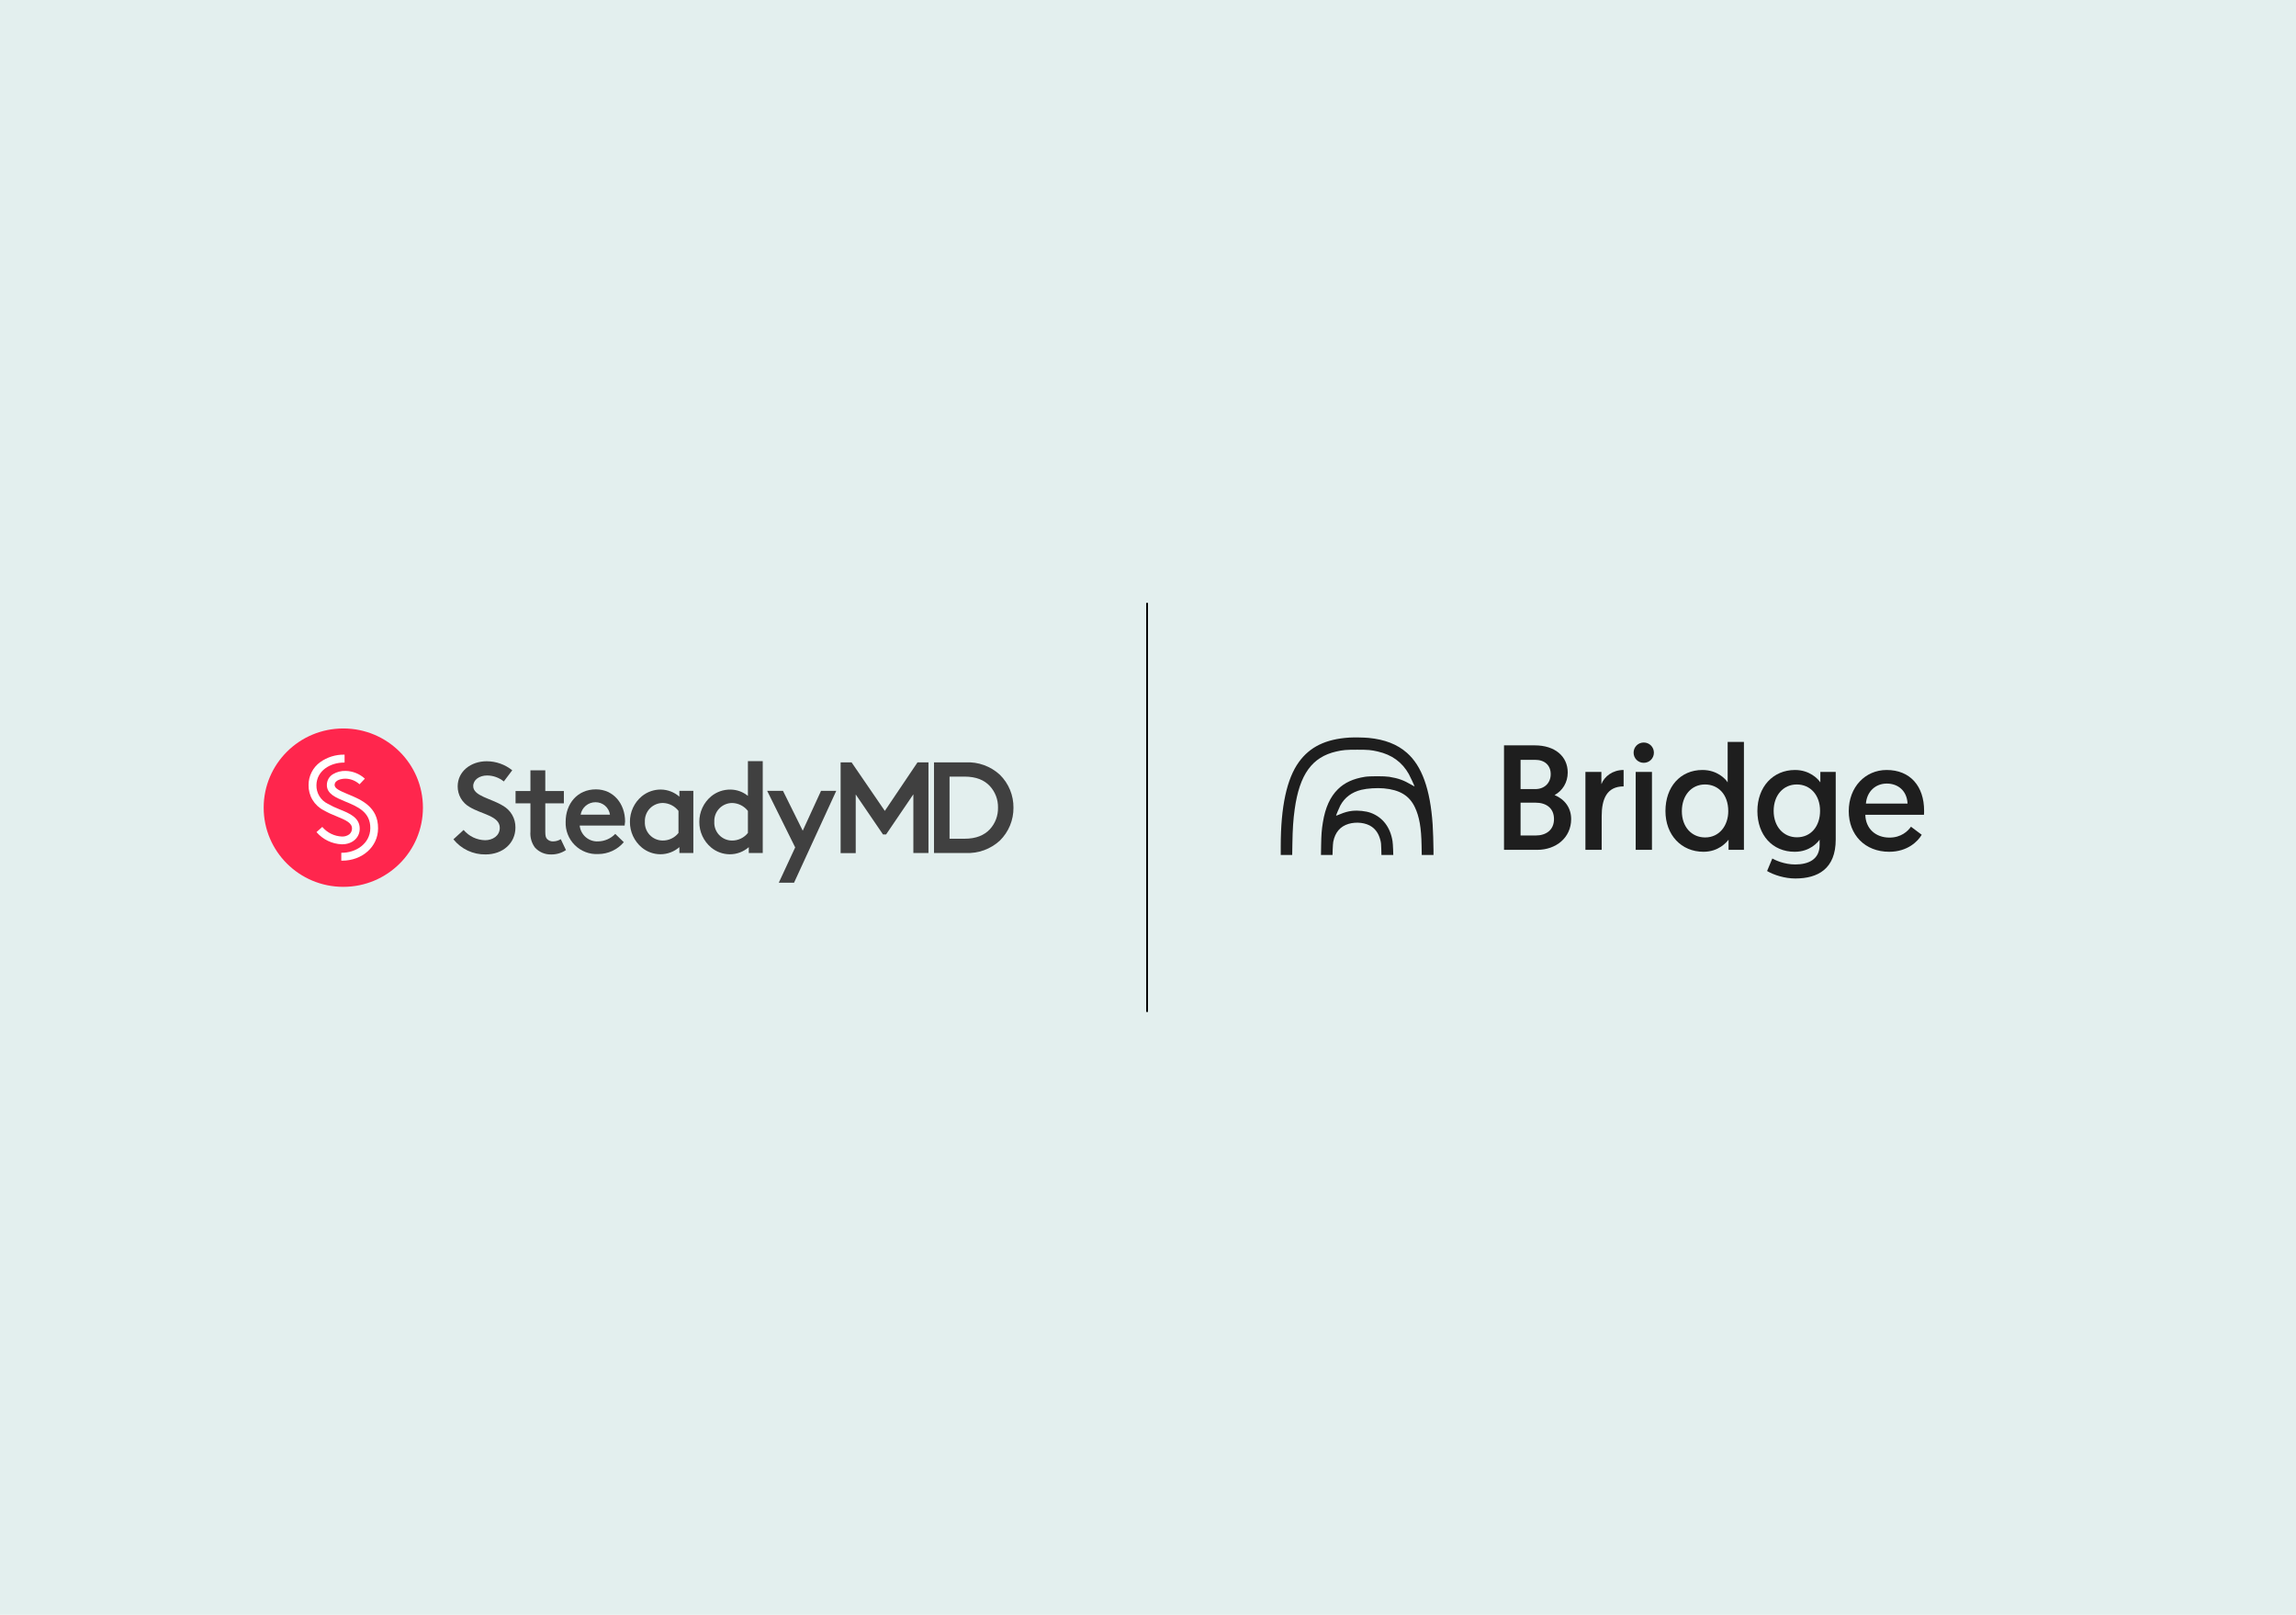<svg width="1280" height="900" viewBox="0 0 1280 900" fill="none" xmlns="http://www.w3.org/2000/svg">
<rect width="1280" height="900" fill="#E3EFEE"/>
<path d="M191.39 494.273C215.905 494.273 235.779 474.512 235.779 450.136C235.779 425.761 215.905 406 191.39 406C166.874 406 147 425.761 147 450.136C147 474.512 166.874 494.273 191.39 494.273Z" fill="#FF264D"/>
<path d="M190.711 470.555H190.535C187.86 470.453 185.234 469.803 182.819 468.646C180.404 467.488 178.252 465.846 176.495 463.824V463.691L179.735 460.823V460.955C181.09 462.532 182.753 463.813 184.622 464.72C186.491 465.627 188.526 466.141 190.601 466.23C192.056 466.304 193.493 465.884 194.679 465.038C195.167 464.645 195.561 464.147 195.832 463.582C196.102 463.017 196.243 462.399 196.244 461.772C196.244 458.682 193.026 457.181 187.714 454.996C185.199 454.042 182.761 452.899 180.418 451.576C177.84 450.255 175.685 448.234 174.2 445.744C172.715 443.255 171.96 440.396 172.021 437.497C172.019 435.024 172.601 432.585 173.719 430.38C174.838 428.174 176.461 426.265 178.457 424.808C182.383 421.986 187.114 420.508 191.946 420.592H192.1V425.006H191.703C184.32 425.006 176.517 429.42 176.407 437.629C176.361 439.774 176.93 441.887 178.047 443.718C179.165 445.548 180.783 447.02 182.711 447.957C184.836 449.16 187.046 450.207 189.323 451.09C194.877 453.297 200.608 455.725 200.541 461.926C200.497 466.98 196.354 470.555 190.711 470.555Z" fill="white"/>
<path d="M190.731 479.686H190.268V475.272H190.422C198.203 475.382 206.336 470.307 206.446 461.656C206.556 452.52 199.371 449.563 192.428 446.694C187.138 444.487 182.157 442.435 182.223 437.469C182.223 436.258 182.538 435.067 183.137 434.015C183.736 432.962 184.598 432.085 185.64 431.467C187.77 430.203 190.217 429.574 192.693 429.657C196.617 429.745 200.379 431.241 203.294 433.873L203.404 433.982L200.429 437.117L200.319 437.006C198.197 435.111 195.469 434.038 192.626 433.982C190.422 433.982 186.587 434.667 186.543 437.514C186.543 439.433 189.364 440.736 194.059 442.678C201.178 445.613 210.92 449.652 210.766 461.723C210.766 471.896 201.95 479.686 190.731 479.686Z" fill="white"/>
<path d="M258.458 462.565C259.941 464.322 261.782 465.741 263.857 466.726C265.933 467.712 268.195 468.242 270.492 468.28C274.459 468.28 278.625 465.964 278.625 461.352C278.625 454.731 268.464 453.848 261.764 449.743C259.74 448.594 258.06 446.925 256.897 444.907C255.735 442.889 255.132 440.598 255.152 438.268C255.152 429.904 262.513 424.276 271.308 424.276C276.495 424.275 281.527 426.051 285.568 429.309L280.873 435.531C278.242 433.408 274.973 432.234 271.594 432.2C267.186 432.2 263.814 434.648 263.814 438.113C263.814 443.674 273.6 444.91 280.3 449.015C282.468 450.215 284.269 451.982 285.512 454.128C286.754 456.273 287.39 458.717 287.353 461.196C287.353 470.024 280.234 476.203 270.712 476.203C267.278 476.263 263.875 475.533 260.765 474.072C257.655 472.611 254.921 470.456 252.771 467.773L258.458 462.565Z" fill="#404040"/>
<path d="M298.22 472.356C296.347 469.813 295.455 466.678 295.707 463.528V447.727H287.42V440.864H295.707V429.323H303.994V440.864H314.353V447.727H303.994V463.595C303.994 465.802 304.281 466.927 305.008 467.633C305.447 468.076 305.974 468.421 306.555 468.646C307.136 468.87 307.758 468.97 308.38 468.936C309.884 468.918 311.355 468.49 312.634 467.7L315.522 473.768C313.095 475.405 310.226 476.26 307.3 476.218C305.598 476.272 303.904 475.955 302.336 475.288C300.768 474.621 299.363 473.62 298.22 472.356V472.356Z" fill="#404040"/>
<path d="M348.233 460.109H323.173C323.424 462.628 324.638 464.952 326.56 466.597C328.481 468.241 330.963 469.079 333.488 468.936C337.087 468.86 340.511 467.36 343.009 464.765L347.77 469.377C346.009 471.443 343.823 473.105 341.362 474.247C338.901 475.39 336.223 475.986 333.51 475.997C331.105 476.122 328.7 475.744 326.451 474.884C324.201 474.024 322.155 472.704 320.445 471.006C318.735 469.308 317.399 467.271 316.521 465.026C315.643 462.78 315.244 460.376 315.348 457.968C315.348 448.015 321.828 439.938 332.209 439.938C341.995 439.938 348.475 447.949 348.475 457.813C348.365 458.586 348.299 459.447 348.233 460.109ZM331.989 447.11C330.011 447.092 328.091 447.779 326.573 449.049C325.054 450.318 324.037 452.088 323.702 454.04H340.056C339.778 452.102 338.807 450.331 337.323 449.056C335.839 447.782 333.944 447.09 331.989 447.11V447.11Z" fill="#404040"/>
<path d="M378.753 475.397V472.131C375.822 474.692 372.064 476.104 368.174 476.104C364.383 476.097 360.713 474.771 357.792 472.352C355.706 470.608 354.031 468.424 352.887 465.955C351.744 463.487 351.161 460.795 351.18 458.074C351.158 455.353 351.74 452.66 352.883 450.191C354.027 447.722 355.703 445.537 357.792 443.796C360.818 441.319 364.619 439.99 368.526 440.044C372.298 440.108 375.924 441.517 378.753 444.016V440.75H386.533V475.397H378.753ZM378.246 464.209V451.939C377.221 450.61 375.915 449.524 374.421 448.761C372.927 447.998 371.283 447.576 369.606 447.525C368.246 447.508 366.897 447.771 365.641 448.295C364.386 448.82 363.25 449.595 362.305 450.574C361.36 451.554 360.624 452.717 360.144 453.991C359.664 455.266 359.448 456.625 359.512 457.986C359.44 459.319 359.638 460.652 360.094 461.907C360.549 463.162 361.252 464.313 362.162 465.289C363.071 466.266 364.168 467.049 365.387 467.591C366.605 468.134 367.92 468.424 369.254 468.446C370.983 468.497 372.7 468.141 374.266 467.405C375.832 466.669 377.203 465.574 378.268 464.209H378.246Z" fill="#404040"/>
<path d="M425.219 475.413H417.439V472.147C414.512 474.715 410.751 476.128 406.859 476.119C403.069 476.109 399.401 474.783 396.478 472.367C394.39 470.625 392.714 468.441 391.571 465.972C390.427 463.503 389.845 460.811 389.866 458.09C389.842 455.368 390.423 452.675 391.567 450.205C392.71 447.736 394.388 445.552 396.478 443.811C399.505 441.338 403.305 440.009 407.212 440.059C410.769 440.077 414.21 441.324 416.954 443.59V424.192H425.219V475.413ZM416.954 464.224V451.954C415.923 450.626 414.612 449.542 413.115 448.779C411.618 448.016 409.971 447.593 408.292 447.541C406.932 447.524 405.584 447.786 404.33 448.311C403.075 448.836 401.941 449.611 400.998 450.591C400.054 451.571 399.321 452.734 398.843 454.008C398.365 455.282 398.153 456.642 398.219 458.002C398.145 459.334 398.34 460.667 398.793 461.922C399.246 463.176 399.947 464.326 400.855 465.303C401.762 466.28 402.858 467.063 404.075 467.606C405.292 468.148 406.607 468.44 407.939 468.461C409.666 468.499 411.379 468.137 412.943 467.402C414.507 466.667 415.879 465.579 416.954 464.224V464.224Z" fill="#404040"/>
<path d="M457.725 440.755H466.21L442.671 491.976H434.163L443.31 472.291L427.684 440.755H436.5L447.52 462.978L457.725 440.755Z" fill="#404040"/>
<path d="M468.639 424.885H474.744L493.28 451.94L511.507 424.885H517.613V475.398H509.193V442.693L493.985 465.071H492.266L477.058 442.782V475.465H468.639V424.885Z" fill="#404040"/>
<path d="M520.697 424.886H538.33C541.815 424.714 545.299 425.237 548.58 426.427C551.861 427.617 554.872 429.448 557.439 431.815C559.862 434.204 561.78 437.057 563.078 440.203C564.377 443.35 565.03 446.727 564.999 450.132C565.032 453.54 564.38 456.92 563.081 460.07C561.782 463.221 559.863 466.078 557.439 468.471C554.872 470.838 551.861 472.669 548.58 473.859C545.299 475.048 541.815 475.572 538.33 475.399H520.697V424.886ZM537.646 467.456C544.259 467.456 548.667 465.513 551.841 462.181C554.852 458.903 556.479 454.585 556.381 450.132C556.478 445.686 554.851 441.374 551.841 438.104C548.733 434.772 544.259 432.83 537.646 432.83H529.359V467.456H537.646Z" fill="#404040"/>
<rect x="639" y="336" width="1" height="228" fill="black"/>
<g clip-path="url(#clip0_1378_40)">
<path d="M1030.66 452.097C1030.66 438.622 1039.9 429.139 1051.79 429.139C1064.94 429.139 1072.67 438.206 1072.67 451.848C1072.67 452.597 1072.67 453.345 1072.59 454.094H1039.9C1040.06 461.83 1045.64 466.821 1053.37 466.821C1059.94 466.821 1063.69 463.161 1065.35 460.748L1071.34 465.24C1069.26 468.817 1063.52 474.723 1053.21 474.723C1039.65 474.723 1030.66 465.24 1030.66 452.097ZM1040.23 447.855H1063.44C1063.11 440.701 1058.11 436.708 1051.88 436.708C1045.64 436.708 1040.81 441.034 1040.23 447.855Z" fill="#1E1E1E"/>
<path d="M985.138 485.454L988.049 478.467C989.629 479.382 994.704 481.794 1000.78 481.794C1008.01 481.794 1014.42 479.132 1014.42 470.897V467.985C1013.42 469.4 1009.09 474.723 1000.53 474.723C988.049 474.723 979.73 465.324 979.73 452.014C979.73 438.622 988.382 429.139 1000.69 429.139C1008.84 429.139 1013.5 434.046 1014.83 436.043V430.22H1023.4V467.902C1023.4 484.206 1013.5 489.613 1000.86 489.613C995.036 489.613 988.964 487.7 985.138 485.454ZM1014.67 451.931C1014.67 443.03 1009.18 437.208 1001.69 437.208C994.204 437.208 988.797 443.197 988.797 451.931C988.797 460.832 994.371 466.655 1001.77 466.655C1009.59 466.655 1014.67 460.499 1014.67 451.931Z" fill="#1E1E1E"/>
<path d="M972.225 413.5V473.641H963.657V467.985C962.493 469.482 958.084 474.723 949.682 474.723C937.288 474.723 928.471 465.323 928.471 452.014C928.471 438.621 936.705 429.138 949.1 429.138C957.335 429.138 961.994 434.129 963.157 436.042V413.5H972.225ZM963.49 452.097C963.49 442.614 957.751 437.207 950.514 437.207C942.945 437.207 937.62 443.362 937.62 452.097C937.62 460.997 943.194 466.737 950.598 466.737C958.583 466.737 963.49 460.082 963.49 452.097Z" fill="#1E1E1E"/>
<path d="M911.884 473.641V430.219H920.95V473.641H911.884ZM910.719 419.489C910.719 416.328 913.215 413.832 916.376 413.832C919.537 413.832 922.032 416.328 922.032 419.489C922.032 422.65 919.537 425.145 916.376 425.145C913.215 425.145 910.719 422.65 910.719 419.489Z" fill="#1E1E1E"/>
<path d="M905.15 429.139V438.289C895.667 438.289 892.922 445.526 892.922 454.926V473.642H883.855V430.22H892.756V437.041C894.42 432.716 898.995 429.139 905.15 429.139Z" fill="#1E1E1E"/>
<path d="M838.471 473.642V415.413H855.607C866.919 415.413 873.991 421.569 873.991 430.552C873.991 436.126 871.078 440.701 866.671 443.113C872.409 445.526 875.904 450.267 875.904 456.506C875.904 466.904 867.419 473.642 857.021 473.642H838.471ZM847.704 439.786H855.94C860.93 439.786 864.507 436.459 864.507 431.468C864.507 426.56 861.179 423.482 855.856 423.482H847.704V439.786ZM847.704 465.656H856.106C861.929 465.656 866.338 462.578 866.338 456.506C866.338 450.267 861.845 447.356 856.106 447.356H847.704V465.656Z" fill="#1E1E1E"/>
<path fill-rule="evenodd" clip-rule="evenodd" d="M752.178 411.081C739.101 411.935 730.291 416.205 724.138 424.674C717.386 433.968 714.008 449.572 714.002 471.506L714 476.511H717.196H720.392L720.492 470.367C720.629 461.904 720.964 456.896 721.785 450.992C724.481 431.611 731.454 421.933 744.955 418.839C748.628 417.997 750.521 417.835 756.661 417.84C762.762 417.844 764.33 417.98 768.053 418.829C775.952 420.629 781.635 424.748 785.4 431.399C786.144 432.713 788.704 438.253 788.607 438.339C788.58 438.364 787.816 437.947 786.908 437.413C782.517 434.832 779.569 433.77 774.495 432.942C771.906 432.52 763.61 432.516 760.982 432.936C754.412 433.986 749.59 436.195 745.879 439.853C741.538 444.132 738.843 450.081 737.486 458.378C736.83 462.386 736.61 465.257 736.517 471.018L736.427 476.511H739.646H742.866L742.963 473.378C743.016 471.654 743.161 469.732 743.285 469.105C744.312 463.909 747.175 460.567 751.783 459.183C756.205 457.856 761.548 458.514 764.753 460.779C767.162 462.482 768.701 464.889 769.566 468.304C769.921 469.706 769.986 470.354 770.055 473.215L770.135 476.511H773.439H776.744L776.645 473.378C776.591 471.654 776.441 469.583 776.312 468.775C775.065 460.989 770.82 455.477 764.177 453.019C761.481 452.021 757.104 451.555 753.861 451.921C751.564 452.18 749.576 452.727 747.03 453.799C745.857 454.293 744.874 454.671 744.844 454.641C744.749 454.542 746.611 450.065 747.202 448.969C749.641 444.452 753.551 441.516 758.879 440.203C762.215 439.38 767.624 439.031 771.509 439.388C780.393 440.205 785.705 443.437 788.777 449.894C791.272 455.137 792.349 461.289 792.519 471.262L792.608 476.511H795.886H799.164L799.161 473.866C799.157 470.443 798.899 462.623 798.687 459.502C797.352 439.869 792.702 426.919 784.349 419.575C778.941 414.819 772.034 412.131 762.962 411.251C760.492 411.012 754.652 410.919 752.178 411.081Z" fill="#1E1E1E"/>
</g>
<defs>
<clipPath id="clip0_1378_40">
<rect width="359" height="78.613" fill="white" transform="translate(714 411)"/>
</clipPath>
</defs>
</svg>
